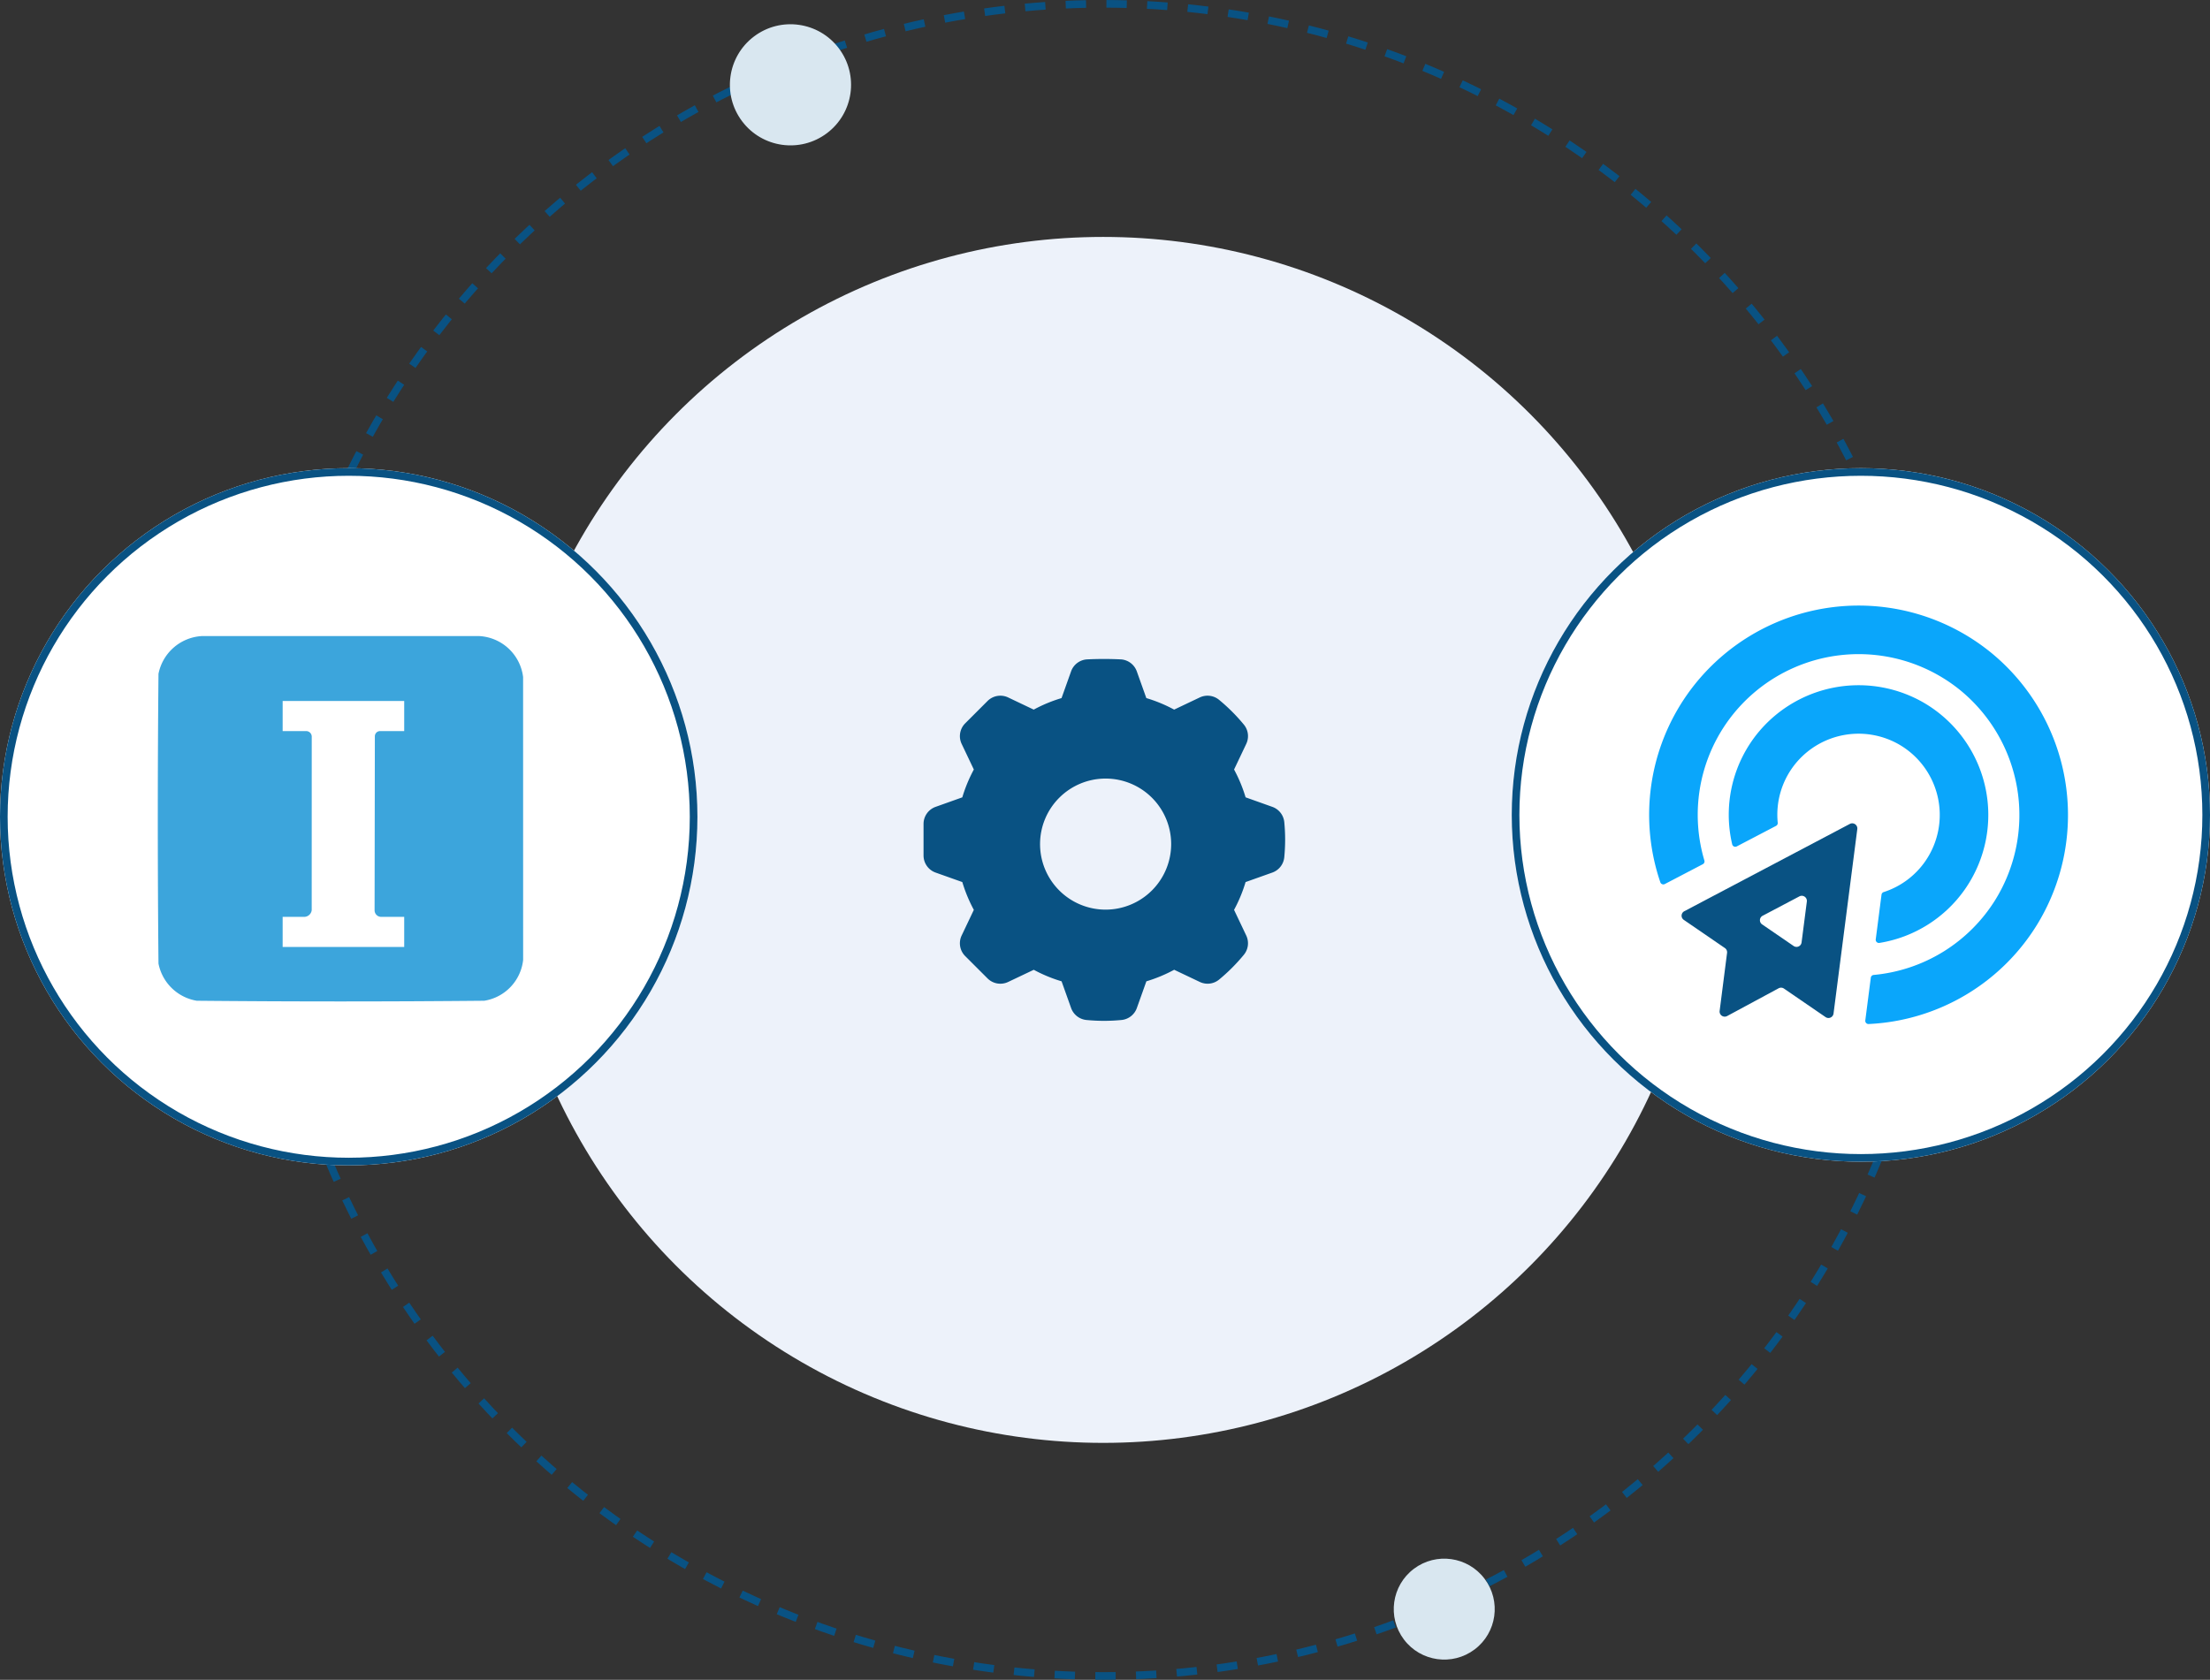 <svg xmlns="http://www.w3.org/2000/svg" width="434.18" height="330.113" viewBox="0 0 434.18 330.113">
  <rect x="0" y="0" width="434.18" height="330.113" fill="#333333" stroke="none"/>
  <g id="Group_2286" data-name="Group 2286" transform="translate(-13908 5200)">
    <g id="Group_2275" data-name="Group 2275" transform="translate(635)">
      <g id="Group_2263" data-name="Group 2263" transform="translate(12475 -5353)">
        <ellipse id="Ellipse_177" data-name="Ellipse 177" cx="118.496" cy="118.496" rx="118.496" ry="118.496" transform="translate(896.237 199.56)" fill="#edf2fa"/>
        <g id="Ellipse_176" data-name="Ellipse 176" transform="translate(849.215 153)" fill="none" stroke="#095283" stroke-width="1.5" stroke-dasharray="4">
          <ellipse cx="165.518" cy="165.056" rx="165.518" ry="165.056" stroke="none"/>
          <ellipse cx="165.518" cy="165.056" rx="164.768" ry="164.306" fill="none"/>
        </g>
        <ellipse id="Ellipse_180" data-name="Ellipse 180" cx="9.919" cy="9.919" rx="9.919" ry="9.919" transform="translate(1083.69 455.331) rotate(53)" fill="#d9e7f0"/>
        <ellipse id="Ellipse_183" data-name="Ellipse 183" cx="11.902" cy="11.902" rx="11.902" ry="11.902" transform="translate(955.642 153) rotate(53)" fill="#d9e7f0"/>
        <g id="Group_1816" data-name="Group 1816" transform="translate(797.922 244.675)">
          <g id="Group_1605" data-name="Group 1605" transform="translate(296.899 0.176)">
            <g id="Ellipse_171" data-name="Ellipse 171" transform="translate(0.18 0.149)" fill="#fff" stroke="#095283" stroke-width="1.5">
              <ellipse cx="68.59" cy="68.15" rx="68.59" ry="68.15" stroke="none"/>
              <ellipse cx="68.59" cy="68.15" rx="67.84" ry="67.4" fill="none"/>
            </g>
            <g id="Group_1556" data-name="Group 1556" transform="translate(27.179 27.15)">
              <g id="Group_883" data-name="Group 883" transform="translate(0 0)">
                <path id="Path_992" data-name="Path 992" d="M-800.841-165.34l-32.519,17.155a.992.992,0,0,0-.417,1.34,1,1,0,0,0,.32.359l8.075,5.54a1,1,0,0,1,.425.947l-1.46,11.407a1,1,0,0,0,.879,1.117,1,1,0,0,0,.6-.114l10.108-5.451a1.013,1.013,0,0,1,1.052.057l8.169,5.6a1,1,0,0,0,1.4-.255,1,1,0,0,0,.169-.436l4.669-36.261a1.006,1.006,0,0,0-.879-1.117A1.009,1.009,0,0,0-800.841-165.34Zm-11.047,23.981-6.178-4.237a.991.991,0,0,1-.264-1.377,1,1,0,0,1,.361-.321l7.213-3.805a1.006,1.006,0,0,1,1.361.409,1.006,1.006,0,0,1,.112.6l-1.037,8.043a1,1,0,0,1-1.13.861A1,1,0,0,1-811.888-141.359Z" transform="translate(840.259 208.256)" fill="#095283" stroke="rgba(0,0,0,0)" stroke-width="1"/>
                <g id="Group_882" data-name="Group 882">
                  <path id="Path_1893" data-name="Path 1893" d="M-776.714-224.6a41.2,41.2,0,0,0-59.991,8.164,41.122,41.122,0,0,0-5.2,36.783.629.629,0,0,0,.886.351l7.465-3.9a.619.619,0,0,0,.305-.727,31.56,31.56,0,0,1,4.371-27.044,31.652,31.652,0,0,1,45.971-6.362,31.716,31.716,0,0,1,6.836,41.105,31.526,31.526,0,0,1-23.922,14.793.618.618,0,0,0-.559.536l-1.083,8.4a.627.627,0,0,0,.648.708,41.1,41.1,0,0,0,33.357-19.951A41.245,41.245,0,0,0-776.714-224.6Z" transform="translate(844.094 234.031)" fill="#0aa6fb" stroke="rgba(0,0,0,0)" stroke-width="1"/>
                  <path id="Path_1894" data-name="Path 1894" d="M-772.63-168.861a25.533,25.533,0,0,0-7.888-36.525,25.579,25.579,0,0,0-32.462,5.406,25.438,25.438,0,0,0-5.385,22.31.626.626,0,0,0,.9.4l7.718-4.035a.62.62,0,0,0,.327-.614,15.9,15.9,0,0,1,3.812-12,16,16,0,0,1,19.64-3.594,15.981,15.981,0,0,1,5.514,23.188,15.863,15.863,0,0,1-8.148,6.03.621.621,0,0,0-.429.51L-790.165-159a.626.626,0,0,0,.713.7A25.421,25.421,0,0,0-772.63-168.861Z" transform="translate(834.676 224.602)" fill="#0aa6fb" stroke="rgba(0,0,0,0)" stroke-width="1"/>
                </g>
              </g>
            </g>
          </g>
          <g id="Group_1624" data-name="Group 1624" transform="translate(0.078 0.325)">
            <g id="Group_1604" data-name="Group 1604" transform="translate(0 0)">
              <g id="Ellipse_171-2" data-name="Ellipse 171" fill="#fff" stroke="#095283" stroke-width="1.5">
                <circle cx="68.509" cy="68.509" r="68.509" stroke="none"/>
                <circle cx="68.509" cy="68.509" r="67.759" fill="none"/>
              </g>
            </g>
          </g>
        </g>
        <path id="Path_2964" data-name="Path 2964" d="M70.376,32.4a2.809,2.809,0,0,0-1.859-2.383l-5.609-2A28.06,28.06,0,0,0,60.414,22l2.555-5.379a2.811,2.811,0,0,0-.367-2.994,34.938,34.938,0,0,0-4.771-4.769,2.81,2.81,0,0,0-2.992-.369l-5.381,2.557a27.861,27.861,0,0,0-6.016-2.494l-2-5.609a2.816,2.816,0,0,0-2.379-1.857,65.886,65.886,0,0,0-6.745,0,2.813,2.813,0,0,0-2.379,1.857l-2,5.609a27.959,27.959,0,0,0-6.018,2.494L16.547,8.489a2.816,2.816,0,0,0-3.195.552L8.966,13.428a2.807,2.807,0,0,0-.55,3.195L10.974,22A28,28,0,0,0,8.48,28.02l-5.611,2A2.812,2.812,0,0,0,1,32.664v6.205A2.815,2.815,0,0,0,2.868,41.52L8.48,43.514a28,28,0,0,0,2.494,6.016L8.416,54.911a2.81,2.81,0,0,0,.55,3.2l4.386,4.384a2.813,2.813,0,0,0,3.195.552l5.381-2.557a27.959,27.959,0,0,0,6.018,2.494l2,5.609a2.818,2.818,0,0,0,2.381,1.859c1.14.107,2.272.165,3.37.165s2.232-.058,3.372-.165a2.818,2.818,0,0,0,2.381-1.859l2-5.607a28.152,28.152,0,0,0,6.016-2.5l5.381,2.557a2.8,2.8,0,0,0,2.992-.367A35.065,35.065,0,0,0,62.6,57.906a2.811,2.811,0,0,0,.367-2.994l-2.555-5.379a28.06,28.06,0,0,0,2.494-6.018l5.609-1.994a2.815,2.815,0,0,0,1.859-2.385c.109-1.15.165-2.283.165-3.368S70.485,33.548,70.376,32.4ZM36.018,50.261A13.629,13.629,0,1,1,49.648,36.632,13.644,13.644,0,0,1,36.018,50.261Z" transform="translate(979.191 282.249)" fill="#095283" stroke="#095283" stroke-linecap="round" stroke-linejoin="round" stroke-width="1.5"/>
      </g>
    </g>
    <g id="Group_2279" data-name="Group 2279" transform="translate(-429.923 -341.375)">
      <path id="Path_3861" data-name="Path 3861" d="M63.154,0a9.178,9.178,0,0,1,8.614,8.042l.008,55.594a9.126,9.126,0,0,1-7.64,8.03c-18.79.18-37.683.18-56.473,0A9.2,9.2,0,0,1,.135,64.354c-.18-18.943-.18-37.993,0-56.934A9.225,9.225,0,0,1,8.644,0ZM43.79,18.67h4.62V12.758H24.53V18.67h4.62a1.094,1.094,0,0,1,1.094,1.094v.406l-.007,33.71a1.509,1.509,0,0,1-1.4,1.3c-.128.005-.373,0-.515,0-1.264,0-2.531.008-3.794,0v5.912H48.41V55.179H43.884a1.293,1.293,0,0,1-1.293-1.292L42.643,19.7a1.032,1.032,0,0,1,1.032-1.032Z" transform="translate(14368.924 -4733.625)" fill="#3ca5dc"/>
    </g>
  </g>
</svg>
